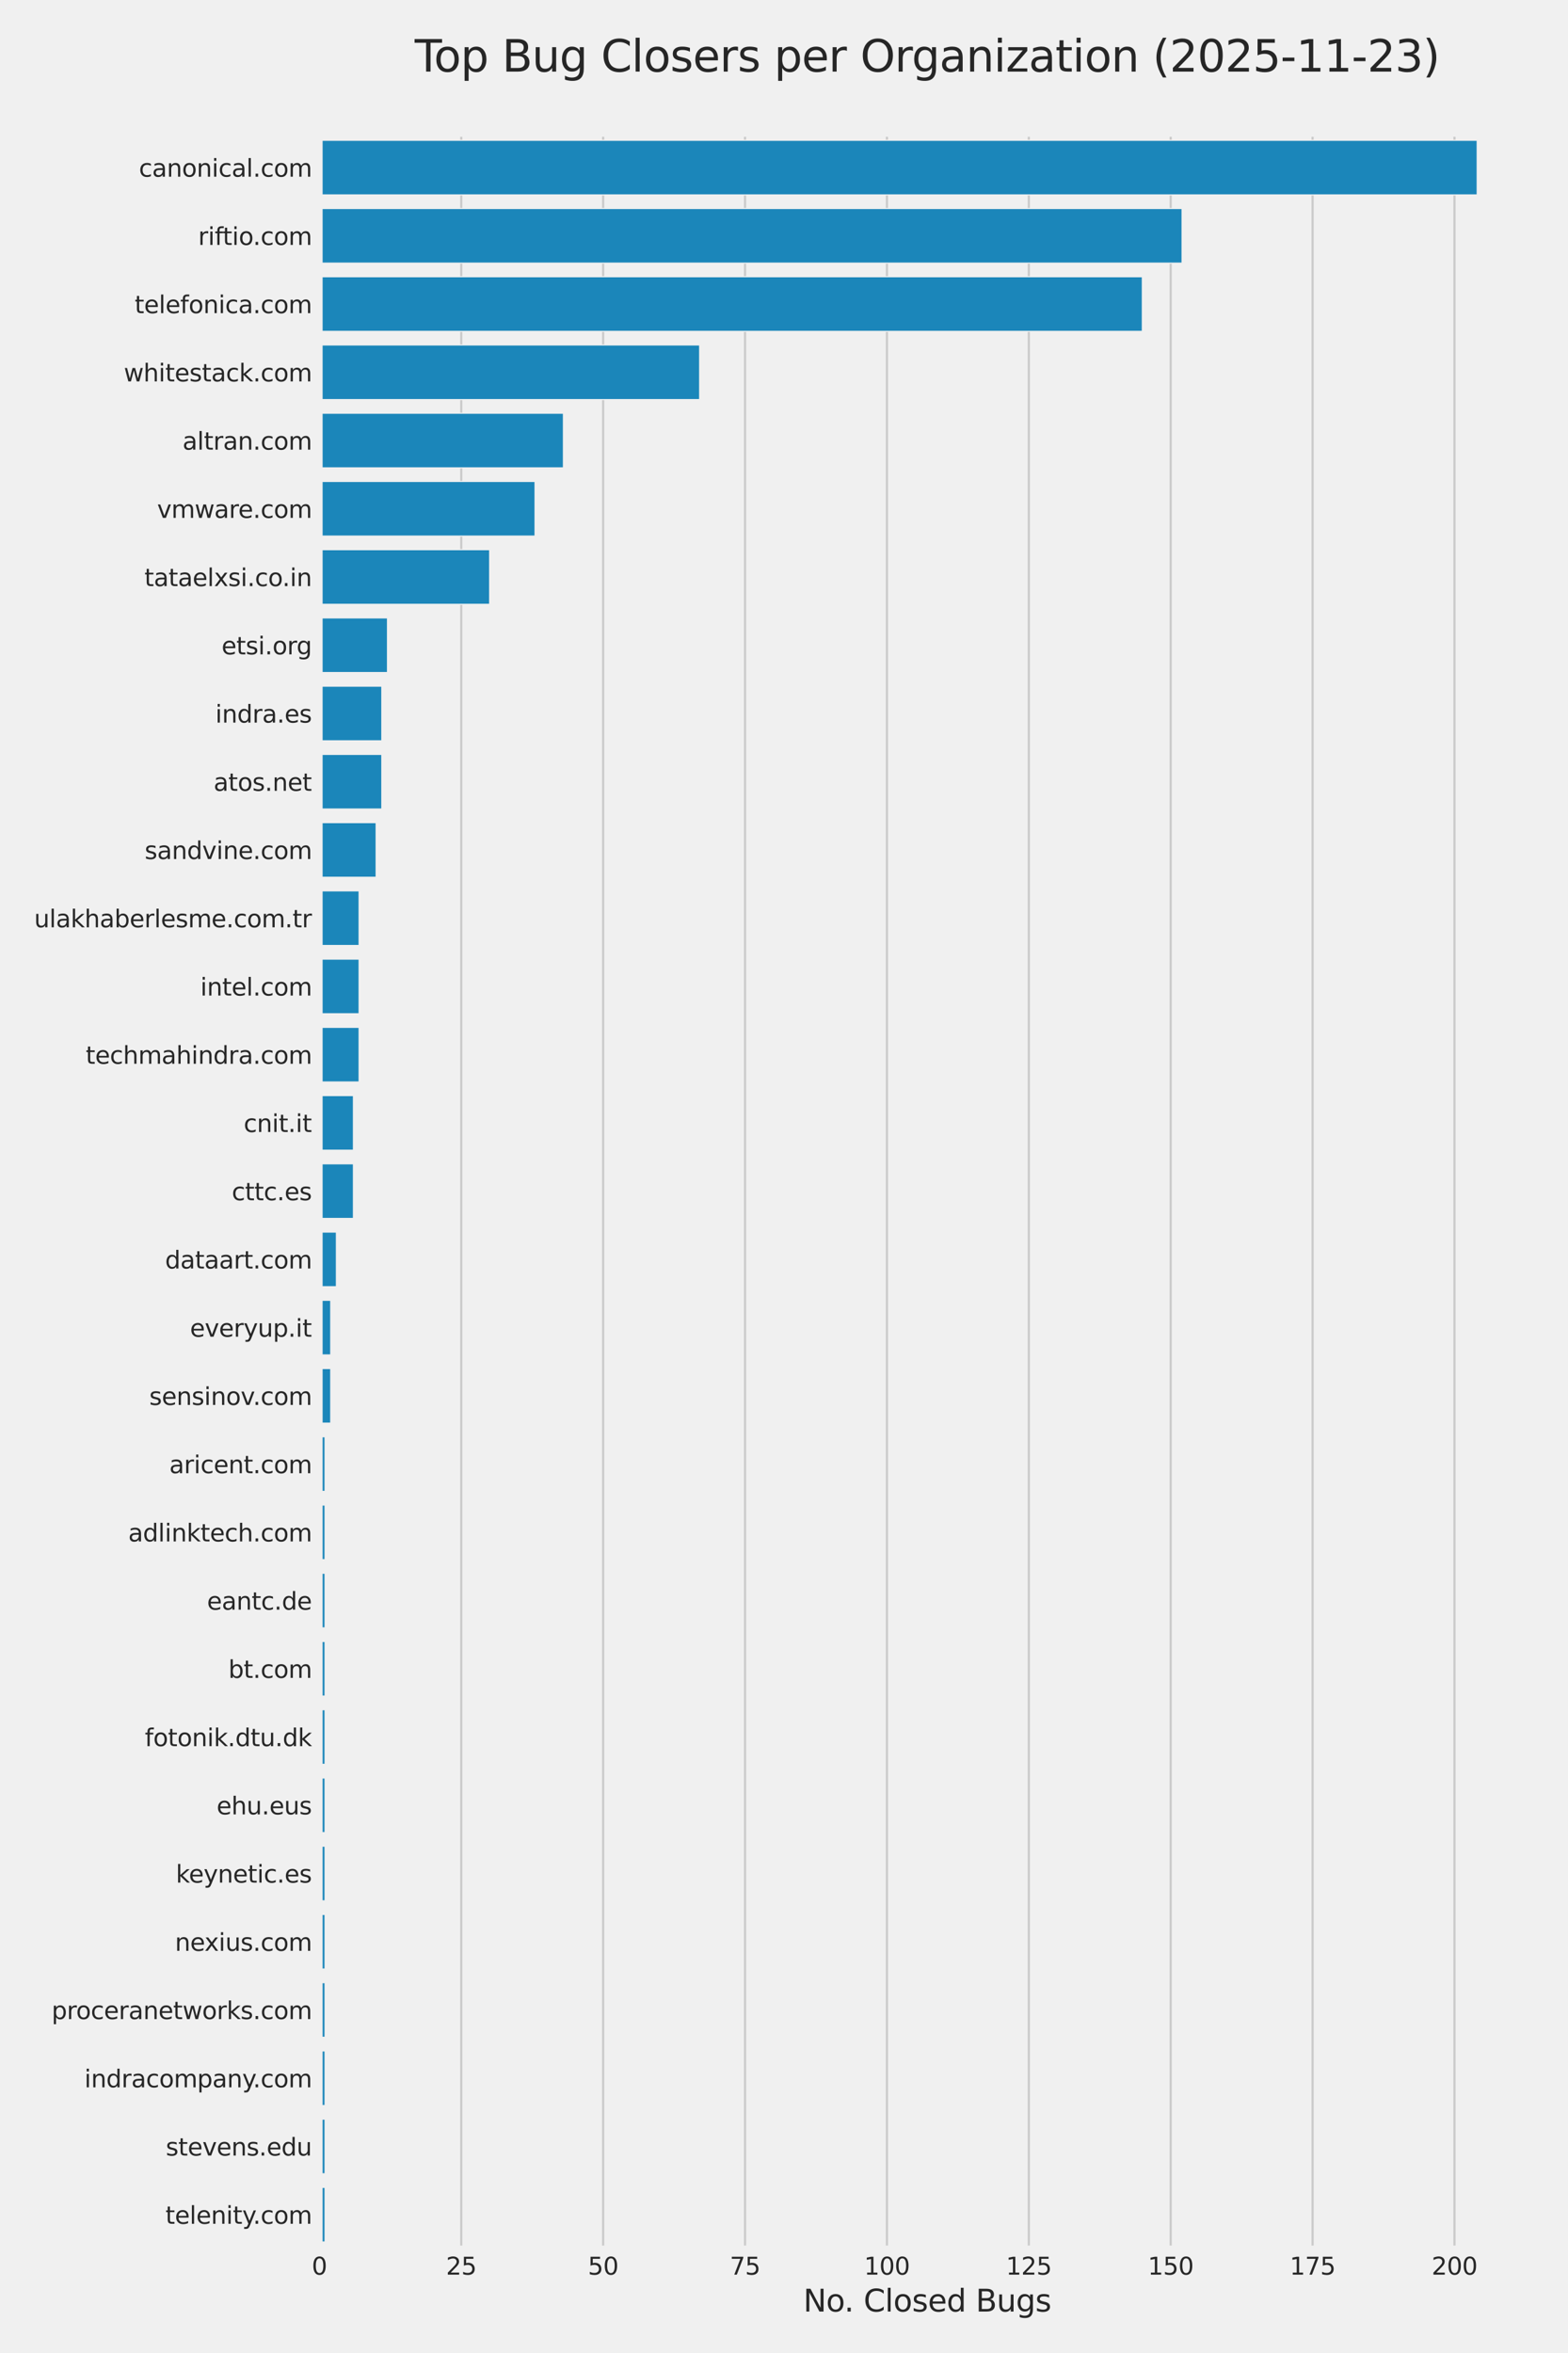 <?xml version="1.0" encoding="utf-8" standalone="no"?>
<!DOCTYPE svg PUBLIC "-//W3C//DTD SVG 1.1//EN"
  "http://www.w3.org/Graphics/SVG/1.1/DTD/svg11.dtd">
<svg xmlns:xlink="http://www.w3.org/1999/xlink" width="720pt" height="1080pt" viewBox="0 0 720 1080" xmlns="http://www.w3.org/2000/svg" version="1.1">
 <defs>
  <style type="text/css">*{stroke-linejoin: round; stroke-linecap: butt}</style>
 </defs>
 <g id="figure_1">
  <g id="patch_1">
   <path d="M 0 1080 
L 720 1080 
L 720 0 
L 0 0 
z
" style="fill: #f0f0f0"/>
  </g>
  <g id="axes_1">
   <g id="patch_2">
    <path d="M 146.645 1032.18 
L 704.88 1032.18 
L 704.88 61.26 
L 146.645 61.26 
z
" style="fill: #f0f0f0"/>
   </g>
   <g id="matplotlib.axis_1">
    <g id="xtick_1">
     <g id="line2d_1">
      <path d="M 146.645 1032.18 
L 146.645 61.26 
" clip-path="url(#p86780f7fb0)" style="fill: none; stroke: #cbcbcb"/>
     </g>
     <g id="text_1">
      <!-- 0 -->
      <g style="fill: #262626" transform="translate(143.146 1044.038) scale(0.11 -0.11)">
       <defs>
        <path id="DejaVuSans-30" d="M 2034 4250 
Q 1547 4250 1301 3770 
Q 1056 3291 1056 2328 
Q 1056 1369 1301 889 
Q 1547 409 2034 409 
Q 2525 409 2770 889 
Q 3016 1369 3016 2328 
Q 3016 3291 2770 3770 
Q 2525 4250 2034 4250 
z
M 2034 4750 
Q 2819 4750 3233 4129 
Q 3647 3509 3647 2328 
Q 3647 1150 3233 529 
Q 2819 -91 2034 -91 
Q 1250 -91 836 529 
Q 422 1150 422 2328 
Q 422 3509 836 4129 
Q 1250 4750 2034 4750 
z
" transform="scale(0.016)"/>
       </defs>
       <use xlink:href="#DejaVuSans-30"/>
      </g>
     </g>
    </g>
    <g id="xtick_2">
     <g id="line2d_2">
      <path d="M 211.798 1032.18 
L 211.798 61.26 
" clip-path="url(#p86780f7fb0)" style="fill: none; stroke: #cbcbcb"/>
     </g>
     <g id="text_2">
      <!-- 25 -->
      <g style="fill: #262626" transform="translate(204.8 1044.038) scale(0.11 -0.11)">
       <defs>
        <path id="DejaVuSans-32" d="M 1228 531 
L 3431 531 
L 3431 0 
L 469 0 
L 469 531 
Q 828 903 1448 1529 
Q 2069 2156 2228 2338 
Q 2531 2678 2651 2914 
Q 2772 3150 2772 3378 
Q 2772 3750 2511 3984 
Q 2250 4219 1831 4219 
Q 1534 4219 1204 4116 
Q 875 4013 500 3803 
L 500 4441 
Q 881 4594 1212 4672 
Q 1544 4750 1819 4750 
Q 2544 4750 2975 4387 
Q 3406 4025 3406 3419 
Q 3406 3131 3298 2873 
Q 3191 2616 2906 2266 
Q 2828 2175 2409 1742 
Q 1991 1309 1228 531 
z
" transform="scale(0.016)"/>
        <path id="DejaVuSans-35" d="M 691 4666 
L 3169 4666 
L 3169 4134 
L 1269 4134 
L 1269 2991 
Q 1406 3038 1543 3061 
Q 1681 3084 1819 3084 
Q 2600 3084 3056 2656 
Q 3513 2228 3513 1497 
Q 3513 744 3044 326 
Q 2575 -91 1722 -91 
Q 1428 -91 1123 -41 
Q 819 9 494 109 
L 494 744 
Q 775 591 1075 516 
Q 1375 441 1709 441 
Q 2250 441 2565 725 
Q 2881 1009 2881 1497 
Q 2881 1984 2565 2268 
Q 2250 2553 1709 2553 
Q 1456 2553 1204 2497 
Q 953 2441 691 2322 
L 691 4666 
z
" transform="scale(0.016)"/>
       </defs>
       <use xlink:href="#DejaVuSans-32"/>
       <use xlink:href="#DejaVuSans-35" transform="translate(63.623 0)"/>
      </g>
     </g>
    </g>
    <g id="xtick_3">
     <g id="line2d_3">
      <path d="M 276.952 1032.18 
L 276.952 61.26 
" clip-path="url(#p86780f7fb0)" style="fill: none; stroke: #cbcbcb"/>
     </g>
     <g id="text_3">
      <!-- 50 -->
      <g style="fill: #262626" transform="translate(269.953 1044.038) scale(0.11 -0.11)">
       <use xlink:href="#DejaVuSans-35"/>
       <use xlink:href="#DejaVuSans-30" transform="translate(63.623 0)"/>
      </g>
     </g>
    </g>
    <g id="xtick_4">
     <g id="line2d_4">
      <path d="M 342.105 1032.18 
L 342.105 61.26 
" clip-path="url(#p86780f7fb0)" style="fill: none; stroke: #cbcbcb"/>
     </g>
     <g id="text_4">
      <!-- 75 -->
      <g style="fill: #262626" transform="translate(335.107 1044.038) scale(0.11 -0.11)">
       <defs>
        <path id="DejaVuSans-37" d="M 525 4666 
L 3525 4666 
L 3525 4397 
L 1831 0 
L 1172 0 
L 2766 4134 
L 525 4134 
L 525 4666 
z
" transform="scale(0.016)"/>
       </defs>
       <use xlink:href="#DejaVuSans-37"/>
       <use xlink:href="#DejaVuSans-35" transform="translate(63.623 0)"/>
      </g>
     </g>
    </g>
    <g id="xtick_5">
     <g id="line2d_5">
      <path d="M 407.259 1032.18 
L 407.259 61.26 
" clip-path="url(#p86780f7fb0)" style="fill: none; stroke: #cbcbcb"/>
     </g>
     <g id="text_5">
      <!-- 100 -->
      <g style="fill: #262626" transform="translate(396.761 1044.038) scale(0.11 -0.11)">
       <defs>
        <path id="DejaVuSans-31" d="M 794 531 
L 1825 531 
L 1825 4091 
L 703 3866 
L 703 4441 
L 1819 4666 
L 2450 4666 
L 2450 531 
L 3481 531 
L 3481 0 
L 794 0 
L 794 531 
z
" transform="scale(0.016)"/>
       </defs>
       <use xlink:href="#DejaVuSans-31"/>
       <use xlink:href="#DejaVuSans-30" transform="translate(63.623 0)"/>
       <use xlink:href="#DejaVuSans-30" transform="translate(127.246 0)"/>
      </g>
     </g>
    </g>
    <g id="xtick_6">
     <g id="line2d_6">
      <path d="M 472.412 1032.18 
L 472.412 61.26 
" clip-path="url(#p86780f7fb0)" style="fill: none; stroke: #cbcbcb"/>
     </g>
     <g id="text_6">
      <!-- 125 -->
      <g style="fill: #262626" transform="translate(461.914 1044.038) scale(0.11 -0.11)">
       <use xlink:href="#DejaVuSans-31"/>
       <use xlink:href="#DejaVuSans-32" transform="translate(63.623 0)"/>
       <use xlink:href="#DejaVuSans-35" transform="translate(127.246 0)"/>
      </g>
     </g>
    </g>
    <g id="xtick_7">
     <g id="line2d_7">
      <path d="M 537.566 1032.18 
L 537.566 61.26 
" clip-path="url(#p86780f7fb0)" style="fill: none; stroke: #cbcbcb"/>
     </g>
     <g id="text_7">
      <!-- 150 -->
      <g style="fill: #262626" transform="translate(527.068 1044.038) scale(0.11 -0.11)">
       <use xlink:href="#DejaVuSans-31"/>
       <use xlink:href="#DejaVuSans-35" transform="translate(63.623 0)"/>
       <use xlink:href="#DejaVuSans-30" transform="translate(127.246 0)"/>
      </g>
     </g>
    </g>
    <g id="xtick_8">
     <g id="line2d_8">
      <path d="M 602.719 1032.18 
L 602.719 61.26 
" clip-path="url(#p86780f7fb0)" style="fill: none; stroke: #cbcbcb"/>
     </g>
     <g id="text_8">
      <!-- 175 -->
      <g style="fill: #262626" transform="translate(592.221 1044.038) scale(0.11 -0.11)">
       <use xlink:href="#DejaVuSans-31"/>
       <use xlink:href="#DejaVuSans-37" transform="translate(63.623 0)"/>
       <use xlink:href="#DejaVuSans-35" transform="translate(127.246 0)"/>
      </g>
     </g>
    </g>
    <g id="xtick_9">
     <g id="line2d_9">
      <path d="M 667.873 1032.18 
L 667.873 61.26 
" clip-path="url(#p86780f7fb0)" style="fill: none; stroke: #cbcbcb"/>
     </g>
     <g id="text_9">
      <!-- 200 -->
      <g style="fill: #262626" transform="translate(657.375 1044.038) scale(0.11 -0.11)">
       <use xlink:href="#DejaVuSans-32"/>
       <use xlink:href="#DejaVuSans-30" transform="translate(63.623 0)"/>
       <use xlink:href="#DejaVuSans-30" transform="translate(127.246 0)"/>
      </g>
     </g>
    </g>
    <g id="text_10">
     <!-- No. Closed Bugs -->
     <g style="fill: #262626" transform="translate(368.848 1060.964) scale(0.14 -0.14)">
      <defs>
       <path id="DejaVuSans-4e" d="M 628 4666 
L 1478 4666 
L 3547 763 
L 3547 4666 
L 4159 4666 
L 4159 0 
L 3309 0 
L 1241 3903 
L 1241 0 
L 628 0 
L 628 4666 
z
" transform="scale(0.016)"/>
       <path id="DejaVuSans-6f" d="M 1959 3097 
Q 1497 3097 1228 2736 
Q 959 2375 959 1747 
Q 959 1119 1226 758 
Q 1494 397 1959 397 
Q 2419 397 2687 759 
Q 2956 1122 2956 1747 
Q 2956 2369 2687 2733 
Q 2419 3097 1959 3097 
z
M 1959 3584 
Q 2709 3584 3137 3096 
Q 3566 2609 3566 1747 
Q 3566 888 3137 398 
Q 2709 -91 1959 -91 
Q 1206 -91 779 398 
Q 353 888 353 1747 
Q 353 2609 779 3096 
Q 1206 3584 1959 3584 
z
" transform="scale(0.016)"/>
       <path id="DejaVuSans-2e" d="M 684 794 
L 1344 794 
L 1344 0 
L 684 0 
L 684 794 
z
" transform="scale(0.016)"/>
       <path id="DejaVuSans-20" transform="scale(0.016)"/>
       <path id="DejaVuSans-43" d="M 4122 4306 
L 4122 3641 
Q 3803 3938 3442 4084 
Q 3081 4231 2675 4231 
Q 1875 4231 1450 3742 
Q 1025 3253 1025 2328 
Q 1025 1406 1450 917 
Q 1875 428 2675 428 
Q 3081 428 3442 575 
Q 3803 722 4122 1019 
L 4122 359 
Q 3791 134 3420 21 
Q 3050 -91 2638 -91 
Q 1578 -91 968 557 
Q 359 1206 359 2328 
Q 359 3453 968 4101 
Q 1578 4750 2638 4750 
Q 3056 4750 3426 4639 
Q 3797 4528 4122 4306 
z
" transform="scale(0.016)"/>
       <path id="DejaVuSans-6c" d="M 603 4863 
L 1178 4863 
L 1178 0 
L 603 0 
L 603 4863 
z
" transform="scale(0.016)"/>
       <path id="DejaVuSans-73" d="M 2834 3397 
L 2834 2853 
Q 2591 2978 2328 3040 
Q 2066 3103 1784 3103 
Q 1356 3103 1142 2972 
Q 928 2841 928 2578 
Q 928 2378 1081 2264 
Q 1234 2150 1697 2047 
L 1894 2003 
Q 2506 1872 2764 1633 
Q 3022 1394 3022 966 
Q 3022 478 2636 193 
Q 2250 -91 1575 -91 
Q 1294 -91 989 -36 
Q 684 19 347 128 
L 347 722 
Q 666 556 975 473 
Q 1284 391 1588 391 
Q 1994 391 2212 530 
Q 2431 669 2431 922 
Q 2431 1156 2273 1281 
Q 2116 1406 1581 1522 
L 1381 1569 
Q 847 1681 609 1914 
Q 372 2147 372 2553 
Q 372 3047 722 3315 
Q 1072 3584 1716 3584 
Q 2034 3584 2315 3537 
Q 2597 3491 2834 3397 
z
" transform="scale(0.016)"/>
       <path id="DejaVuSans-65" d="M 3597 1894 
L 3597 1613 
L 953 1613 
Q 991 1019 1311 708 
Q 1631 397 2203 397 
Q 2534 397 2845 478 
Q 3156 559 3463 722 
L 3463 178 
Q 3153 47 2828 -22 
Q 2503 -91 2169 -91 
Q 1331 -91 842 396 
Q 353 884 353 1716 
Q 353 2575 817 3079 
Q 1281 3584 2069 3584 
Q 2775 3584 3186 3129 
Q 3597 2675 3597 1894 
z
M 3022 2063 
Q 3016 2534 2758 2815 
Q 2500 3097 2075 3097 
Q 1594 3097 1305 2825 
Q 1016 2553 972 2059 
L 3022 2063 
z
" transform="scale(0.016)"/>
       <path id="DejaVuSans-64" d="M 2906 2969 
L 2906 4863 
L 3481 4863 
L 3481 0 
L 2906 0 
L 2906 525 
Q 2725 213 2448 61 
Q 2172 -91 1784 -91 
Q 1150 -91 751 415 
Q 353 922 353 1747 
Q 353 2572 751 3078 
Q 1150 3584 1784 3584 
Q 2172 3584 2448 3432 
Q 2725 3281 2906 2969 
z
M 947 1747 
Q 947 1113 1208 752 
Q 1469 391 1925 391 
Q 2381 391 2643 752 
Q 2906 1113 2906 1747 
Q 2906 2381 2643 2742 
Q 2381 3103 1925 3103 
Q 1469 3103 1208 2742 
Q 947 2381 947 1747 
z
" transform="scale(0.016)"/>
       <path id="DejaVuSans-42" d="M 1259 2228 
L 1259 519 
L 2272 519 
Q 2781 519 3026 730 
Q 3272 941 3272 1375 
Q 3272 1813 3026 2020 
Q 2781 2228 2272 2228 
L 1259 2228 
z
M 1259 4147 
L 1259 2741 
L 2194 2741 
Q 2656 2741 2882 2914 
Q 3109 3088 3109 3444 
Q 3109 3797 2882 3972 
Q 2656 4147 2194 4147 
L 1259 4147 
z
M 628 4666 
L 2241 4666 
Q 2963 4666 3353 4366 
Q 3744 4066 3744 3513 
Q 3744 3084 3544 2831 
Q 3344 2578 2956 2516 
Q 3422 2416 3680 2098 
Q 3938 1781 3938 1306 
Q 3938 681 3513 340 
Q 3088 0 2303 0 
L 628 0 
L 628 4666 
z
" transform="scale(0.016)"/>
       <path id="DejaVuSans-75" d="M 544 1381 
L 544 3500 
L 1119 3500 
L 1119 1403 
Q 1119 906 1312 657 
Q 1506 409 1894 409 
Q 2359 409 2629 706 
Q 2900 1003 2900 1516 
L 2900 3500 
L 3475 3500 
L 3475 0 
L 2900 0 
L 2900 538 
Q 2691 219 2414 64 
Q 2138 -91 1772 -91 
Q 1169 -91 856 284 
Q 544 659 544 1381 
z
M 1991 3584 
L 1991 3584 
z
" transform="scale(0.016)"/>
       <path id="DejaVuSans-67" d="M 2906 1791 
Q 2906 2416 2648 2759 
Q 2391 3103 1925 3103 
Q 1463 3103 1205 2759 
Q 947 2416 947 1791 
Q 947 1169 1205 825 
Q 1463 481 1925 481 
Q 2391 481 2648 825 
Q 2906 1169 2906 1791 
z
M 3481 434 
Q 3481 -459 3084 -895 
Q 2688 -1331 1869 -1331 
Q 1566 -1331 1297 -1286 
Q 1028 -1241 775 -1147 
L 775 -588 
Q 1028 -725 1275 -790 
Q 1522 -856 1778 -856 
Q 2344 -856 2625 -561 
Q 2906 -266 2906 331 
L 2906 616 
Q 2728 306 2450 153 
Q 2172 0 1784 0 
Q 1141 0 747 490 
Q 353 981 353 1791 
Q 353 2603 747 3093 
Q 1141 3584 1784 3584 
Q 2172 3584 2450 3431 
Q 2728 3278 2906 2969 
L 2906 3500 
L 3481 3500 
L 3481 434 
z
" transform="scale(0.016)"/>
      </defs>
      <use xlink:href="#DejaVuSans-4e"/>
      <use xlink:href="#DejaVuSans-6f" transform="translate(74.805 0)"/>
      <use xlink:href="#DejaVuSans-2e" transform="translate(134.236 0)"/>
      <use xlink:href="#DejaVuSans-20" transform="translate(166.023 0)"/>
      <use xlink:href="#DejaVuSans-43" transform="translate(197.811 0)"/>
      <use xlink:href="#DejaVuSans-6c" transform="translate(267.635 0)"/>
      <use xlink:href="#DejaVuSans-6f" transform="translate(295.418 0)"/>
      <use xlink:href="#DejaVuSans-73" transform="translate(356.6 0)"/>
      <use xlink:href="#DejaVuSans-65" transform="translate(408.699 0)"/>
      <use xlink:href="#DejaVuSans-64" transform="translate(470.223 0)"/>
      <use xlink:href="#DejaVuSans-20" transform="translate(533.699 0)"/>
      <use xlink:href="#DejaVuSans-42" transform="translate(565.486 0)"/>
      <use xlink:href="#DejaVuSans-75" transform="translate(634.09 0)"/>
      <use xlink:href="#DejaVuSans-67" transform="translate(697.469 0)"/>
      <use xlink:href="#DejaVuSans-73" transform="translate(760.945 0)"/>
     </g>
    </g>
   </g>
   <g id="matplotlib.axis_2">
    <g id="ytick_1">
     <g id="text_11">
      <!-- canonical.com -->
      <g style="fill: #262626" transform="translate(63.792 81.099) scale(0.11 -0.11)">
       <defs>
        <path id="DejaVuSans-63" d="M 3122 3366 
L 3122 2828 
Q 2878 2963 2633 3030 
Q 2388 3097 2138 3097 
Q 1578 3097 1268 2742 
Q 959 2388 959 1747 
Q 959 1106 1268 751 
Q 1578 397 2138 397 
Q 2388 397 2633 464 
Q 2878 531 3122 666 
L 3122 134 
Q 2881 22 2623 -34 
Q 2366 -91 2075 -91 
Q 1284 -91 818 406 
Q 353 903 353 1747 
Q 353 2603 823 3093 
Q 1294 3584 2113 3584 
Q 2378 3584 2631 3529 
Q 2884 3475 3122 3366 
z
" transform="scale(0.016)"/>
        <path id="DejaVuSans-61" d="M 2194 1759 
Q 1497 1759 1228 1600 
Q 959 1441 959 1056 
Q 959 750 1161 570 
Q 1363 391 1709 391 
Q 2188 391 2477 730 
Q 2766 1069 2766 1631 
L 2766 1759 
L 2194 1759 
z
M 3341 1997 
L 3341 0 
L 2766 0 
L 2766 531 
Q 2569 213 2275 61 
Q 1981 -91 1556 -91 
Q 1019 -91 701 211 
Q 384 513 384 1019 
Q 384 1609 779 1909 
Q 1175 2209 1959 2209 
L 2766 2209 
L 2766 2266 
Q 2766 2663 2505 2880 
Q 2244 3097 1772 3097 
Q 1472 3097 1187 3025 
Q 903 2953 641 2809 
L 641 3341 
Q 956 3463 1253 3523 
Q 1550 3584 1831 3584 
Q 2591 3584 2966 3190 
Q 3341 2797 3341 1997 
z
" transform="scale(0.016)"/>
        <path id="DejaVuSans-6e" d="M 3513 2113 
L 3513 0 
L 2938 0 
L 2938 2094 
Q 2938 2591 2744 2837 
Q 2550 3084 2163 3084 
Q 1697 3084 1428 2787 
Q 1159 2491 1159 1978 
L 1159 0 
L 581 0 
L 581 3500 
L 1159 3500 
L 1159 2956 
Q 1366 3272 1645 3428 
Q 1925 3584 2291 3584 
Q 2894 3584 3203 3211 
Q 3513 2838 3513 2113 
z
" transform="scale(0.016)"/>
        <path id="DejaVuSans-69" d="M 603 3500 
L 1178 3500 
L 1178 0 
L 603 0 
L 603 3500 
z
M 603 4863 
L 1178 4863 
L 1178 4134 
L 603 4134 
L 603 4863 
z
" transform="scale(0.016)"/>
        <path id="DejaVuSans-6d" d="M 3328 2828 
Q 3544 3216 3844 3400 
Q 4144 3584 4550 3584 
Q 5097 3584 5394 3201 
Q 5691 2819 5691 2113 
L 5691 0 
L 5113 0 
L 5113 2094 
Q 5113 2597 4934 2840 
Q 4756 3084 4391 3084 
Q 3944 3084 3684 2787 
Q 3425 2491 3425 1978 
L 3425 0 
L 2847 0 
L 2847 2094 
Q 2847 2600 2669 2842 
Q 2491 3084 2119 3084 
Q 1678 3084 1418 2786 
Q 1159 2488 1159 1978 
L 1159 0 
L 581 0 
L 581 3500 
L 1159 3500 
L 1159 2956 
Q 1356 3278 1631 3431 
Q 1906 3584 2284 3584 
Q 2666 3584 2933 3390 
Q 3200 3197 3328 2828 
z
" transform="scale(0.016)"/>
       </defs>
       <use xlink:href="#DejaVuSans-63"/>
       <use xlink:href="#DejaVuSans-61" transform="translate(54.98 0)"/>
       <use xlink:href="#DejaVuSans-6e" transform="translate(116.26 0)"/>
       <use xlink:href="#DejaVuSans-6f" transform="translate(179.639 0)"/>
       <use xlink:href="#DejaVuSans-6e" transform="translate(240.82 0)"/>
       <use xlink:href="#DejaVuSans-69" transform="translate(304.199 0)"/>
       <use xlink:href="#DejaVuSans-63" transform="translate(331.982 0)"/>
       <use xlink:href="#DejaVuSans-61" transform="translate(386.963 0)"/>
       <use xlink:href="#DejaVuSans-6c" transform="translate(448.242 0)"/>
       <use xlink:href="#DejaVuSans-2e" transform="translate(476.025 0)"/>
       <use xlink:href="#DejaVuSans-63" transform="translate(507.812 0)"/>
       <use xlink:href="#DejaVuSans-6f" transform="translate(562.793 0)"/>
       <use xlink:href="#DejaVuSans-6d" transform="translate(623.975 0)"/>
      </g>
     </g>
    </g>
    <g id="ytick_2">
     <g id="text_12">
      <!-- riftio.com -->
      <g style="fill: #262626" transform="translate(90.991 112.419) scale(0.11 -0.11)">
       <defs>
        <path id="DejaVuSans-72" d="M 2631 2963 
Q 2534 3019 2420 3045 
Q 2306 3072 2169 3072 
Q 1681 3072 1420 2755 
Q 1159 2438 1159 1844 
L 1159 0 
L 581 0 
L 581 3500 
L 1159 3500 
L 1159 2956 
Q 1341 3275 1631 3429 
Q 1922 3584 2338 3584 
Q 2397 3584 2469 3576 
Q 2541 3569 2628 3553 
L 2631 2963 
z
" transform="scale(0.016)"/>
        <path id="DejaVuSans-66" d="M 2375 4863 
L 2375 4384 
L 1825 4384 
Q 1516 4384 1395 4259 
Q 1275 4134 1275 3809 
L 1275 3500 
L 2222 3500 
L 2222 3053 
L 1275 3053 
L 1275 0 
L 697 0 
L 697 3053 
L 147 3053 
L 147 3500 
L 697 3500 
L 697 3744 
Q 697 4328 969 4595 
Q 1241 4863 1831 4863 
L 2375 4863 
z
" transform="scale(0.016)"/>
        <path id="DejaVuSans-74" d="M 1172 4494 
L 1172 3500 
L 2356 3500 
L 2356 3053 
L 1172 3053 
L 1172 1153 
Q 1172 725 1289 603 
Q 1406 481 1766 481 
L 2356 481 
L 2356 0 
L 1766 0 
Q 1100 0 847 248 
Q 594 497 594 1153 
L 594 3053 
L 172 3053 
L 172 3500 
L 594 3500 
L 594 4494 
L 1172 4494 
z
" transform="scale(0.016)"/>
       </defs>
       <use xlink:href="#DejaVuSans-72"/>
       <use xlink:href="#DejaVuSans-69" transform="translate(41.113 0)"/>
       <use xlink:href="#DejaVuSans-66" transform="translate(68.896 0)"/>
       <use xlink:href="#DejaVuSans-74" transform="translate(102.352 0)"/>
       <use xlink:href="#DejaVuSans-69" transform="translate(141.561 0)"/>
       <use xlink:href="#DejaVuSans-6f" transform="translate(169.344 0)"/>
       <use xlink:href="#DejaVuSans-2e" transform="translate(228.775 0)"/>
       <use xlink:href="#DejaVuSans-63" transform="translate(260.562 0)"/>
       <use xlink:href="#DejaVuSans-6f" transform="translate(315.543 0)"/>
       <use xlink:href="#DejaVuSans-6d" transform="translate(376.725 0)"/>
      </g>
     </g>
    </g>
    <g id="ytick_3">
     <g id="text_13">
      <!-- telefonica.com -->
      <g style="fill: #262626" transform="translate(61.831 143.739) scale(0.11 -0.11)">
       <use xlink:href="#DejaVuSans-74"/>
       <use xlink:href="#DejaVuSans-65" transform="translate(39.209 0)"/>
       <use xlink:href="#DejaVuSans-6c" transform="translate(100.732 0)"/>
       <use xlink:href="#DejaVuSans-65" transform="translate(128.516 0)"/>
       <use xlink:href="#DejaVuSans-66" transform="translate(190.039 0)"/>
       <use xlink:href="#DejaVuSans-6f" transform="translate(225.244 0)"/>
       <use xlink:href="#DejaVuSans-6e" transform="translate(286.426 0)"/>
       <use xlink:href="#DejaVuSans-69" transform="translate(349.805 0)"/>
       <use xlink:href="#DejaVuSans-63" transform="translate(377.588 0)"/>
       <use xlink:href="#DejaVuSans-61" transform="translate(432.568 0)"/>
       <use xlink:href="#DejaVuSans-2e" transform="translate(493.848 0)"/>
       <use xlink:href="#DejaVuSans-63" transform="translate(525.635 0)"/>
       <use xlink:href="#DejaVuSans-6f" transform="translate(580.615 0)"/>
       <use xlink:href="#DejaVuSans-6d" transform="translate(641.797 0)"/>
      </g>
     </g>
    </g>
    <g id="ytick_4">
     <g id="text_14">
      <!-- whitestack.com -->
      <g style="fill: #262626" transform="translate(56.85 175.059) scale(0.11 -0.11)">
       <defs>
        <path id="DejaVuSans-77" d="M 269 3500 
L 844 3500 
L 1563 769 
L 2278 3500 
L 2956 3500 
L 3675 769 
L 4391 3500 
L 4966 3500 
L 4050 0 
L 3372 0 
L 2619 2869 
L 1863 0 
L 1184 0 
L 269 3500 
z
" transform="scale(0.016)"/>
        <path id="DejaVuSans-68" d="M 3513 2113 
L 3513 0 
L 2938 0 
L 2938 2094 
Q 2938 2591 2744 2837 
Q 2550 3084 2163 3084 
Q 1697 3084 1428 2787 
Q 1159 2491 1159 1978 
L 1159 0 
L 581 0 
L 581 4863 
L 1159 4863 
L 1159 2956 
Q 1366 3272 1645 3428 
Q 1925 3584 2291 3584 
Q 2894 3584 3203 3211 
Q 3513 2838 3513 2113 
z
" transform="scale(0.016)"/>
        <path id="DejaVuSans-6b" d="M 581 4863 
L 1159 4863 
L 1159 1991 
L 2875 3500 
L 3609 3500 
L 1753 1863 
L 3688 0 
L 2938 0 
L 1159 1709 
L 1159 0 
L 581 0 
L 581 4863 
z
" transform="scale(0.016)"/>
       </defs>
       <use xlink:href="#DejaVuSans-77"/>
       <use xlink:href="#DejaVuSans-68" transform="translate(81.787 0)"/>
       <use xlink:href="#DejaVuSans-69" transform="translate(145.166 0)"/>
       <use xlink:href="#DejaVuSans-74" transform="translate(172.949 0)"/>
       <use xlink:href="#DejaVuSans-65" transform="translate(212.158 0)"/>
       <use xlink:href="#DejaVuSans-73" transform="translate(273.682 0)"/>
       <use xlink:href="#DejaVuSans-74" transform="translate(325.781 0)"/>
       <use xlink:href="#DejaVuSans-61" transform="translate(364.99 0)"/>
       <use xlink:href="#DejaVuSans-63" transform="translate(426.27 0)"/>
       <use xlink:href="#DejaVuSans-6b" transform="translate(481.25 0)"/>
       <use xlink:href="#DejaVuSans-2e" transform="translate(539.16 0)"/>
       <use xlink:href="#DejaVuSans-63" transform="translate(570.947 0)"/>
       <use xlink:href="#DejaVuSans-6f" transform="translate(625.928 0)"/>
       <use xlink:href="#DejaVuSans-6d" transform="translate(687.109 0)"/>
      </g>
     </g>
    </g>
    <g id="ytick_5">
     <g id="text_15">
      <!-- altran.com -->
      <g style="fill: #262626" transform="translate(83.812 206.379) scale(0.11 -0.11)">
       <use xlink:href="#DejaVuSans-61"/>
       <use xlink:href="#DejaVuSans-6c" transform="translate(61.279 0)"/>
       <use xlink:href="#DejaVuSans-74" transform="translate(89.062 0)"/>
       <use xlink:href="#DejaVuSans-72" transform="translate(128.271 0)"/>
       <use xlink:href="#DejaVuSans-61" transform="translate(169.385 0)"/>
       <use xlink:href="#DejaVuSans-6e" transform="translate(230.664 0)"/>
       <use xlink:href="#DejaVuSans-2e" transform="translate(294.043 0)"/>
       <use xlink:href="#DejaVuSans-63" transform="translate(325.83 0)"/>
       <use xlink:href="#DejaVuSans-6f" transform="translate(380.811 0)"/>
       <use xlink:href="#DejaVuSans-6d" transform="translate(441.992 0)"/>
      </g>
     </g>
    </g>
    <g id="ytick_6">
     <g id="text_16">
      <!-- vmware.com -->
      <g style="fill: #262626" transform="translate(72.15 237.699) scale(0.11 -0.11)">
       <defs>
        <path id="DejaVuSans-76" d="M 191 3500 
L 800 3500 
L 1894 563 
L 2988 3500 
L 3597 3500 
L 2284 0 
L 1503 0 
L 191 3500 
z
" transform="scale(0.016)"/>
       </defs>
       <use xlink:href="#DejaVuSans-76"/>
       <use xlink:href="#DejaVuSans-6d" transform="translate(59.18 0)"/>
       <use xlink:href="#DejaVuSans-77" transform="translate(156.592 0)"/>
       <use xlink:href="#DejaVuSans-61" transform="translate(238.379 0)"/>
       <use xlink:href="#DejaVuSans-72" transform="translate(299.658 0)"/>
       <use xlink:href="#DejaVuSans-65" transform="translate(338.521 0)"/>
       <use xlink:href="#DejaVuSans-2e" transform="translate(400.045 0)"/>
       <use xlink:href="#DejaVuSans-63" transform="translate(431.832 0)"/>
       <use xlink:href="#DejaVuSans-6f" transform="translate(486.812 0)"/>
       <use xlink:href="#DejaVuSans-6d" transform="translate(547.994 0)"/>
      </g>
     </g>
    </g>
    <g id="ytick_7">
     <g id="text_17">
      <!-- tataelxsi.co.in -->
      <g style="fill: #262626" transform="translate(66.312 269.019) scale(0.11 -0.11)">
       <defs>
        <path id="DejaVuSans-78" d="M 3513 3500 
L 2247 1797 
L 3578 0 
L 2900 0 
L 1881 1375 
L 863 0 
L 184 0 
L 1544 1831 
L 300 3500 
L 978 3500 
L 1906 2253 
L 2834 3500 
L 3513 3500 
z
" transform="scale(0.016)"/>
       </defs>
       <use xlink:href="#DejaVuSans-74"/>
       <use xlink:href="#DejaVuSans-61" transform="translate(39.209 0)"/>
       <use xlink:href="#DejaVuSans-74" transform="translate(100.488 0)"/>
       <use xlink:href="#DejaVuSans-61" transform="translate(139.697 0)"/>
       <use xlink:href="#DejaVuSans-65" transform="translate(200.977 0)"/>
       <use xlink:href="#DejaVuSans-6c" transform="translate(262.5 0)"/>
       <use xlink:href="#DejaVuSans-78" transform="translate(290.283 0)"/>
       <use xlink:href="#DejaVuSans-73" transform="translate(349.463 0)"/>
       <use xlink:href="#DejaVuSans-69" transform="translate(401.562 0)"/>
       <use xlink:href="#DejaVuSans-2e" transform="translate(429.346 0)"/>
       <use xlink:href="#DejaVuSans-63" transform="translate(461.133 0)"/>
       <use xlink:href="#DejaVuSans-6f" transform="translate(516.113 0)"/>
       <use xlink:href="#DejaVuSans-2e" transform="translate(575.545 0)"/>
       <use xlink:href="#DejaVuSans-69" transform="translate(607.332 0)"/>
       <use xlink:href="#DejaVuSans-6e" transform="translate(635.115 0)"/>
      </g>
     </g>
    </g>
    <g id="ytick_8">
     <g id="text_18">
      <!-- etsi.org -->
      <g style="fill: #262626" transform="translate(101.739 300.339) scale(0.11 -0.11)">
       <use xlink:href="#DejaVuSans-65"/>
       <use xlink:href="#DejaVuSans-74" transform="translate(61.523 0)"/>
       <use xlink:href="#DejaVuSans-73" transform="translate(100.732 0)"/>
       <use xlink:href="#DejaVuSans-69" transform="translate(152.832 0)"/>
       <use xlink:href="#DejaVuSans-2e" transform="translate(180.615 0)"/>
       <use xlink:href="#DejaVuSans-6f" transform="translate(212.402 0)"/>
       <use xlink:href="#DejaVuSans-72" transform="translate(273.584 0)"/>
       <use xlink:href="#DejaVuSans-67" transform="translate(312.947 0)"/>
      </g>
     </g>
    </g>
    <g id="ytick_9">
     <g id="text_19">
      <!-- indra.es -->
      <g style="fill: #262626" transform="translate(98.877 331.659) scale(0.11 -0.11)">
       <use xlink:href="#DejaVuSans-69"/>
       <use xlink:href="#DejaVuSans-6e" transform="translate(27.783 0)"/>
       <use xlink:href="#DejaVuSans-64" transform="translate(91.162 0)"/>
       <use xlink:href="#DejaVuSans-72" transform="translate(154.639 0)"/>
       <use xlink:href="#DejaVuSans-61" transform="translate(195.752 0)"/>
       <use xlink:href="#DejaVuSans-2e" transform="translate(257.031 0)"/>
       <use xlink:href="#DejaVuSans-65" transform="translate(288.818 0)"/>
       <use xlink:href="#DejaVuSans-73" transform="translate(350.342 0)"/>
      </g>
     </g>
    </g>
    <g id="ytick_10">
     <g id="text_20">
      <!-- atos.net -->
      <g style="fill: #262626" transform="translate(98.083 362.979) scale(0.11 -0.11)">
       <use xlink:href="#DejaVuSans-61"/>
       <use xlink:href="#DejaVuSans-74" transform="translate(61.279 0)"/>
       <use xlink:href="#DejaVuSans-6f" transform="translate(100.488 0)"/>
       <use xlink:href="#DejaVuSans-73" transform="translate(161.67 0)"/>
       <use xlink:href="#DejaVuSans-2e" transform="translate(213.77 0)"/>
       <use xlink:href="#DejaVuSans-6e" transform="translate(245.557 0)"/>
       <use xlink:href="#DejaVuSans-65" transform="translate(308.936 0)"/>
       <use xlink:href="#DejaVuSans-74" transform="translate(370.459 0)"/>
      </g>
     </g>
    </g>
    <g id="ytick_11">
     <g id="text_21">
      <!-- sandvine.com -->
      <g style="fill: #262626" transform="translate(66.423 394.299) scale(0.11 -0.11)">
       <use xlink:href="#DejaVuSans-73"/>
       <use xlink:href="#DejaVuSans-61" transform="translate(52.1 0)"/>
       <use xlink:href="#DejaVuSans-6e" transform="translate(113.379 0)"/>
       <use xlink:href="#DejaVuSans-64" transform="translate(176.758 0)"/>
       <use xlink:href="#DejaVuSans-76" transform="translate(240.234 0)"/>
       <use xlink:href="#DejaVuSans-69" transform="translate(299.414 0)"/>
       <use xlink:href="#DejaVuSans-6e" transform="translate(327.197 0)"/>
       <use xlink:href="#DejaVuSans-65" transform="translate(390.576 0)"/>
       <use xlink:href="#DejaVuSans-2e" transform="translate(452.1 0)"/>
       <use xlink:href="#DejaVuSans-63" transform="translate(483.887 0)"/>
       <use xlink:href="#DejaVuSans-6f" transform="translate(538.867 0)"/>
       <use xlink:href="#DejaVuSans-6d" transform="translate(600.049 0)"/>
      </g>
     </g>
    </g>
    <g id="ytick_12">
     <g id="text_22">
      <!-- ulakhaberlesme.com.tr -->
      <g style="fill: #262626" transform="translate(15.664 425.619) scale(0.11 -0.11)">
       <defs>
        <path id="DejaVuSans-62" d="M 3116 1747 
Q 3116 2381 2855 2742 
Q 2594 3103 2138 3103 
Q 1681 3103 1420 2742 
Q 1159 2381 1159 1747 
Q 1159 1113 1420 752 
Q 1681 391 2138 391 
Q 2594 391 2855 752 
Q 3116 1113 3116 1747 
z
M 1159 2969 
Q 1341 3281 1617 3432 
Q 1894 3584 2278 3584 
Q 2916 3584 3314 3078 
Q 3713 2572 3713 1747 
Q 3713 922 3314 415 
Q 2916 -91 2278 -91 
Q 1894 -91 1617 61 
Q 1341 213 1159 525 
L 1159 0 
L 581 0 
L 581 4863 
L 1159 4863 
L 1159 2969 
z
" transform="scale(0.016)"/>
       </defs>
       <use xlink:href="#DejaVuSans-75"/>
       <use xlink:href="#DejaVuSans-6c" transform="translate(63.379 0)"/>
       <use xlink:href="#DejaVuSans-61" transform="translate(91.162 0)"/>
       <use xlink:href="#DejaVuSans-6b" transform="translate(152.441 0)"/>
       <use xlink:href="#DejaVuSans-68" transform="translate(210.352 0)"/>
       <use xlink:href="#DejaVuSans-61" transform="translate(273.73 0)"/>
       <use xlink:href="#DejaVuSans-62" transform="translate(335.01 0)"/>
       <use xlink:href="#DejaVuSans-65" transform="translate(398.486 0)"/>
       <use xlink:href="#DejaVuSans-72" transform="translate(460.01 0)"/>
       <use xlink:href="#DejaVuSans-6c" transform="translate(501.123 0)"/>
       <use xlink:href="#DejaVuSans-65" transform="translate(528.906 0)"/>
       <use xlink:href="#DejaVuSans-73" transform="translate(590.43 0)"/>
       <use xlink:href="#DejaVuSans-6d" transform="translate(642.529 0)"/>
       <use xlink:href="#DejaVuSans-65" transform="translate(739.941 0)"/>
       <use xlink:href="#DejaVuSans-2e" transform="translate(801.465 0)"/>
       <use xlink:href="#DejaVuSans-63" transform="translate(833.252 0)"/>
       <use xlink:href="#DejaVuSans-6f" transform="translate(888.232 0)"/>
       <use xlink:href="#DejaVuSans-6d" transform="translate(949.414 0)"/>
       <use xlink:href="#DejaVuSans-2e" transform="translate(1046.826 0)"/>
       <use xlink:href="#DejaVuSans-74" transform="translate(1078.613 0)"/>
       <use xlink:href="#DejaVuSans-72" transform="translate(1117.822 0)"/>
      </g>
     </g>
    </g>
    <g id="ytick_13">
     <g id="text_23">
      <!-- intel.com -->
      <g style="fill: #262626" transform="translate(91.992 456.939) scale(0.11 -0.11)">
       <use xlink:href="#DejaVuSans-69"/>
       <use xlink:href="#DejaVuSans-6e" transform="translate(27.783 0)"/>
       <use xlink:href="#DejaVuSans-74" transform="translate(91.162 0)"/>
       <use xlink:href="#DejaVuSans-65" transform="translate(130.371 0)"/>
       <use xlink:href="#DejaVuSans-6c" transform="translate(191.895 0)"/>
       <use xlink:href="#DejaVuSans-2e" transform="translate(219.678 0)"/>
       <use xlink:href="#DejaVuSans-63" transform="translate(251.465 0)"/>
       <use xlink:href="#DejaVuSans-6f" transform="translate(306.445 0)"/>
       <use xlink:href="#DejaVuSans-6d" transform="translate(367.627 0)"/>
      </g>
     </g>
    </g>
    <g id="ytick_14">
     <g id="text_24">
      <!-- techmahindra.com -->
      <g style="fill: #262626" transform="translate(39.355 488.259) scale(0.11 -0.11)">
       <use xlink:href="#DejaVuSans-74"/>
       <use xlink:href="#DejaVuSans-65" transform="translate(39.209 0)"/>
       <use xlink:href="#DejaVuSans-63" transform="translate(100.732 0)"/>
       <use xlink:href="#DejaVuSans-68" transform="translate(155.713 0)"/>
       <use xlink:href="#DejaVuSans-6d" transform="translate(219.092 0)"/>
       <use xlink:href="#DejaVuSans-61" transform="translate(316.504 0)"/>
       <use xlink:href="#DejaVuSans-68" transform="translate(377.783 0)"/>
       <use xlink:href="#DejaVuSans-69" transform="translate(441.162 0)"/>
       <use xlink:href="#DejaVuSans-6e" transform="translate(468.945 0)"/>
       <use xlink:href="#DejaVuSans-64" transform="translate(532.324 0)"/>
       <use xlink:href="#DejaVuSans-72" transform="translate(595.801 0)"/>
       <use xlink:href="#DejaVuSans-61" transform="translate(636.914 0)"/>
       <use xlink:href="#DejaVuSans-2e" transform="translate(698.193 0)"/>
       <use xlink:href="#DejaVuSans-63" transform="translate(729.98 0)"/>
       <use xlink:href="#DejaVuSans-6f" transform="translate(784.961 0)"/>
       <use xlink:href="#DejaVuSans-6d" transform="translate(846.143 0)"/>
      </g>
     </g>
    </g>
    <g id="ytick_15">
     <g id="text_25">
      <!-- cnit.it -->
      <g style="fill: #262626" transform="translate(111.893 519.579) scale(0.11 -0.11)">
       <use xlink:href="#DejaVuSans-63"/>
       <use xlink:href="#DejaVuSans-6e" transform="translate(54.98 0)"/>
       <use xlink:href="#DejaVuSans-69" transform="translate(118.359 0)"/>
       <use xlink:href="#DejaVuSans-74" transform="translate(146.143 0)"/>
       <use xlink:href="#DejaVuSans-2e" transform="translate(185.352 0)"/>
       <use xlink:href="#DejaVuSans-69" transform="translate(217.139 0)"/>
       <use xlink:href="#DejaVuSans-74" transform="translate(244.922 0)"/>
      </g>
     </g>
    </g>
    <g id="ytick_16">
     <g id="text_26">
      <!-- cttc.es -->
      <g style="fill: #262626" transform="translate(106.429 550.899) scale(0.11 -0.11)">
       <use xlink:href="#DejaVuSans-63"/>
       <use xlink:href="#DejaVuSans-74" transform="translate(54.98 0)"/>
       <use xlink:href="#DejaVuSans-74" transform="translate(94.189 0)"/>
       <use xlink:href="#DejaVuSans-63" transform="translate(133.398 0)"/>
       <use xlink:href="#DejaVuSans-2e" transform="translate(188.379 0)"/>
       <use xlink:href="#DejaVuSans-65" transform="translate(220.166 0)"/>
       <use xlink:href="#DejaVuSans-73" transform="translate(281.689 0)"/>
      </g>
     </g>
    </g>
    <g id="ytick_17">
     <g id="text_27">
      <!-- dataart.com -->
      <g style="fill: #262626" transform="translate(75.803 582.219) scale(0.11 -0.11)">
       <use xlink:href="#DejaVuSans-64"/>
       <use xlink:href="#DejaVuSans-61" transform="translate(63.477 0)"/>
       <use xlink:href="#DejaVuSans-74" transform="translate(124.756 0)"/>
       <use xlink:href="#DejaVuSans-61" transform="translate(163.965 0)"/>
       <use xlink:href="#DejaVuSans-61" transform="translate(225.244 0)"/>
       <use xlink:href="#DejaVuSans-72" transform="translate(286.523 0)"/>
       <use xlink:href="#DejaVuSans-74" transform="translate(327.637 0)"/>
       <use xlink:href="#DejaVuSans-2e" transform="translate(366.846 0)"/>
       <use xlink:href="#DejaVuSans-63" transform="translate(398.633 0)"/>
       <use xlink:href="#DejaVuSans-6f" transform="translate(453.613 0)"/>
       <use xlink:href="#DejaVuSans-6d" transform="translate(514.795 0)"/>
      </g>
     </g>
    </g>
    <g id="ytick_18">
     <g id="text_28">
      <!-- everyup.it -->
      <g style="fill: #262626" transform="translate(87.246 613.539) scale(0.11 -0.11)">
       <defs>
        <path id="DejaVuSans-79" d="M 2059 -325 
Q 1816 -950 1584 -1140 
Q 1353 -1331 966 -1331 
L 506 -1331 
L 506 -850 
L 844 -850 
Q 1081 -850 1212 -737 
Q 1344 -625 1503 -206 
L 1606 56 
L 191 3500 
L 800 3500 
L 1894 763 
L 2988 3500 
L 3597 3500 
L 2059 -325 
z
" transform="scale(0.016)"/>
        <path id="DejaVuSans-70" d="M 1159 525 
L 1159 -1331 
L 581 -1331 
L 581 3500 
L 1159 3500 
L 1159 2969 
Q 1341 3281 1617 3432 
Q 1894 3584 2278 3584 
Q 2916 3584 3314 3078 
Q 3713 2572 3713 1747 
Q 3713 922 3314 415 
Q 2916 -91 2278 -91 
Q 1894 -91 1617 61 
Q 1341 213 1159 525 
z
M 3116 1747 
Q 3116 2381 2855 2742 
Q 2594 3103 2138 3103 
Q 1681 3103 1420 2742 
Q 1159 2381 1159 1747 
Q 1159 1113 1420 752 
Q 1681 391 2138 391 
Q 2594 391 2855 752 
Q 3116 1113 3116 1747 
z
" transform="scale(0.016)"/>
       </defs>
       <use xlink:href="#DejaVuSans-65"/>
       <use xlink:href="#DejaVuSans-76" transform="translate(61.523 0)"/>
       <use xlink:href="#DejaVuSans-65" transform="translate(120.703 0)"/>
       <use xlink:href="#DejaVuSans-72" transform="translate(182.227 0)"/>
       <use xlink:href="#DejaVuSans-79" transform="translate(223.34 0)"/>
       <use xlink:href="#DejaVuSans-75" transform="translate(282.52 0)"/>
       <use xlink:href="#DejaVuSans-70" transform="translate(345.898 0)"/>
       <use xlink:href="#DejaVuSans-2e" transform="translate(409.375 0)"/>
       <use xlink:href="#DejaVuSans-69" transform="translate(441.162 0)"/>
       <use xlink:href="#DejaVuSans-74" transform="translate(468.945 0)"/>
      </g>
     </g>
    </g>
    <g id="ytick_19">
     <g id="text_29">
      <!-- sensinov.com -->
      <g style="fill: #262626" transform="translate(68.539 644.859) scale(0.11 -0.11)">
       <use xlink:href="#DejaVuSans-73"/>
       <use xlink:href="#DejaVuSans-65" transform="translate(52.1 0)"/>
       <use xlink:href="#DejaVuSans-6e" transform="translate(113.623 0)"/>
       <use xlink:href="#DejaVuSans-73" transform="translate(177.002 0)"/>
       <use xlink:href="#DejaVuSans-69" transform="translate(229.102 0)"/>
       <use xlink:href="#DejaVuSans-6e" transform="translate(256.885 0)"/>
       <use xlink:href="#DejaVuSans-6f" transform="translate(320.264 0)"/>
       <use xlink:href="#DejaVuSans-76" transform="translate(381.445 0)"/>
       <use xlink:href="#DejaVuSans-2e" transform="translate(432.875 0)"/>
       <use xlink:href="#DejaVuSans-63" transform="translate(464.662 0)"/>
       <use xlink:href="#DejaVuSans-6f" transform="translate(519.643 0)"/>
       <use xlink:href="#DejaVuSans-6d" transform="translate(580.824 0)"/>
      </g>
     </g>
    </g>
    <g id="ytick_20">
     <g id="text_30">
      <!-- aricent.com -->
      <g style="fill: #262626" transform="translate(77.736 676.179) scale(0.11 -0.11)">
       <use xlink:href="#DejaVuSans-61"/>
       <use xlink:href="#DejaVuSans-72" transform="translate(61.279 0)"/>
       <use xlink:href="#DejaVuSans-69" transform="translate(102.393 0)"/>
       <use xlink:href="#DejaVuSans-63" transform="translate(130.176 0)"/>
       <use xlink:href="#DejaVuSans-65" transform="translate(185.156 0)"/>
       <use xlink:href="#DejaVuSans-6e" transform="translate(246.68 0)"/>
       <use xlink:href="#DejaVuSans-74" transform="translate(310.059 0)"/>
       <use xlink:href="#DejaVuSans-2e" transform="translate(349.268 0)"/>
       <use xlink:href="#DejaVuSans-63" transform="translate(381.055 0)"/>
       <use xlink:href="#DejaVuSans-6f" transform="translate(436.035 0)"/>
       <use xlink:href="#DejaVuSans-6d" transform="translate(497.217 0)"/>
      </g>
     </g>
    </g>
    <g id="ytick_21">
     <g id="text_31">
      <!-- adlinktech.com -->
      <g style="fill: #262626" transform="translate(58.878 707.499) scale(0.11 -0.11)">
       <use xlink:href="#DejaVuSans-61"/>
       <use xlink:href="#DejaVuSans-64" transform="translate(61.279 0)"/>
       <use xlink:href="#DejaVuSans-6c" transform="translate(124.756 0)"/>
       <use xlink:href="#DejaVuSans-69" transform="translate(152.539 0)"/>
       <use xlink:href="#DejaVuSans-6e" transform="translate(180.322 0)"/>
       <use xlink:href="#DejaVuSans-6b" transform="translate(243.701 0)"/>
       <use xlink:href="#DejaVuSans-74" transform="translate(301.611 0)"/>
       <use xlink:href="#DejaVuSans-65" transform="translate(340.82 0)"/>
       <use xlink:href="#DejaVuSans-63" transform="translate(402.344 0)"/>
       <use xlink:href="#DejaVuSans-68" transform="translate(457.324 0)"/>
       <use xlink:href="#DejaVuSans-2e" transform="translate(520.703 0)"/>
       <use xlink:href="#DejaVuSans-63" transform="translate(552.49 0)"/>
       <use xlink:href="#DejaVuSans-6f" transform="translate(607.471 0)"/>
       <use xlink:href="#DejaVuSans-6d" transform="translate(668.652 0)"/>
      </g>
     </g>
    </g>
    <g id="ytick_22">
     <g id="text_32">
      <!-- eantc.de -->
      <g style="fill: #262626" transform="translate(95.056 738.819) scale(0.11 -0.11)">
       <use xlink:href="#DejaVuSans-65"/>
       <use xlink:href="#DejaVuSans-61" transform="translate(61.523 0)"/>
       <use xlink:href="#DejaVuSans-6e" transform="translate(122.803 0)"/>
       <use xlink:href="#DejaVuSans-74" transform="translate(186.182 0)"/>
       <use xlink:href="#DejaVuSans-63" transform="translate(225.391 0)"/>
       <use xlink:href="#DejaVuSans-2e" transform="translate(280.371 0)"/>
       <use xlink:href="#DejaVuSans-64" transform="translate(312.158 0)"/>
       <use xlink:href="#DejaVuSans-65" transform="translate(375.635 0)"/>
      </g>
     </g>
    </g>
    <g id="ytick_23">
     <g id="text_33">
      <!-- bt.com -->
      <g style="fill: #262626" transform="translate(104.86 770.139) scale(0.11 -0.11)">
       <use xlink:href="#DejaVuSans-62"/>
       <use xlink:href="#DejaVuSans-74" transform="translate(63.477 0)"/>
       <use xlink:href="#DejaVuSans-2e" transform="translate(102.686 0)"/>
       <use xlink:href="#DejaVuSans-63" transform="translate(134.473 0)"/>
       <use xlink:href="#DejaVuSans-6f" transform="translate(189.453 0)"/>
       <use xlink:href="#DejaVuSans-6d" transform="translate(250.635 0)"/>
      </g>
     </g>
    </g>
    <g id="ytick_24">
     <g id="text_34">
      <!-- fotonik.dtu.dk -->
      <g style="fill: #262626" transform="translate(66.49 801.459) scale(0.11 -0.11)">
       <use xlink:href="#DejaVuSans-66"/>
       <use xlink:href="#DejaVuSans-6f" transform="translate(35.205 0)"/>
       <use xlink:href="#DejaVuSans-74" transform="translate(96.387 0)"/>
       <use xlink:href="#DejaVuSans-6f" transform="translate(135.596 0)"/>
       <use xlink:href="#DejaVuSans-6e" transform="translate(196.777 0)"/>
       <use xlink:href="#DejaVuSans-69" transform="translate(260.156 0)"/>
       <use xlink:href="#DejaVuSans-6b" transform="translate(287.939 0)"/>
       <use xlink:href="#DejaVuSans-2e" transform="translate(345.85 0)"/>
       <use xlink:href="#DejaVuSans-64" transform="translate(377.637 0)"/>
       <use xlink:href="#DejaVuSans-74" transform="translate(441.113 0)"/>
       <use xlink:href="#DejaVuSans-75" transform="translate(480.322 0)"/>
       <use xlink:href="#DejaVuSans-2e" transform="translate(543.701 0)"/>
       <use xlink:href="#DejaVuSans-64" transform="translate(575.488 0)"/>
       <use xlink:href="#DejaVuSans-6b" transform="translate(638.965 0)"/>
      </g>
     </g>
    </g>
    <g id="ytick_25">
     <g id="text_35">
      <!-- ehu.eus -->
      <g style="fill: #262626" transform="translate(99.468 832.779) scale(0.11 -0.11)">
       <use xlink:href="#DejaVuSans-65"/>
       <use xlink:href="#DejaVuSans-68" transform="translate(61.523 0)"/>
       <use xlink:href="#DejaVuSans-75" transform="translate(124.902 0)"/>
       <use xlink:href="#DejaVuSans-2e" transform="translate(188.281 0)"/>
       <use xlink:href="#DejaVuSans-65" transform="translate(220.068 0)"/>
       <use xlink:href="#DejaVuSans-75" transform="translate(281.592 0)"/>
       <use xlink:href="#DejaVuSans-73" transform="translate(344.971 0)"/>
      </g>
     </g>
    </g>
    <g id="ytick_26">
     <g id="text_36">
      <!-- keynetic.es -->
      <g style="fill: #262626" transform="translate(80.744 864.099) scale(0.11 -0.11)">
       <use xlink:href="#DejaVuSans-6b"/>
       <use xlink:href="#DejaVuSans-65" transform="translate(54.285 0)"/>
       <use xlink:href="#DejaVuSans-79" transform="translate(115.809 0)"/>
       <use xlink:href="#DejaVuSans-6e" transform="translate(174.988 0)"/>
       <use xlink:href="#DejaVuSans-65" transform="translate(238.367 0)"/>
       <use xlink:href="#DejaVuSans-74" transform="translate(299.891 0)"/>
       <use xlink:href="#DejaVuSans-69" transform="translate(339.1 0)"/>
       <use xlink:href="#DejaVuSans-63" transform="translate(366.883 0)"/>
       <use xlink:href="#DejaVuSans-2e" transform="translate(421.863 0)"/>
       <use xlink:href="#DejaVuSans-65" transform="translate(453.65 0)"/>
       <use xlink:href="#DejaVuSans-73" transform="translate(515.174 0)"/>
      </g>
     </g>
    </g>
    <g id="ytick_27">
     <g id="text_37">
      <!-- nexius.com -->
      <g style="fill: #262626" transform="translate(80.34 895.419) scale(0.11 -0.11)">
       <use xlink:href="#DejaVuSans-6e"/>
       <use xlink:href="#DejaVuSans-65" transform="translate(63.379 0)"/>
       <use xlink:href="#DejaVuSans-78" transform="translate(123.152 0)"/>
       <use xlink:href="#DejaVuSans-69" transform="translate(182.332 0)"/>
       <use xlink:href="#DejaVuSans-75" transform="translate(210.115 0)"/>
       <use xlink:href="#DejaVuSans-73" transform="translate(273.494 0)"/>
       <use xlink:href="#DejaVuSans-2e" transform="translate(325.594 0)"/>
       <use xlink:href="#DejaVuSans-63" transform="translate(357.381 0)"/>
       <use xlink:href="#DejaVuSans-6f" transform="translate(412.361 0)"/>
       <use xlink:href="#DejaVuSans-6d" transform="translate(473.543 0)"/>
      </g>
     </g>
    </g>
    <g id="ytick_28">
     <g id="text_38">
      <!-- proceranetworks.com -->
      <g style="fill: #262626" transform="translate(23.687 926.739) scale(0.11 -0.11)">
       <use xlink:href="#DejaVuSans-70"/>
       <use xlink:href="#DejaVuSans-72" transform="translate(63.477 0)"/>
       <use xlink:href="#DejaVuSans-6f" transform="translate(102.34 0)"/>
       <use xlink:href="#DejaVuSans-63" transform="translate(163.521 0)"/>
       <use xlink:href="#DejaVuSans-65" transform="translate(218.502 0)"/>
       <use xlink:href="#DejaVuSans-72" transform="translate(280.025 0)"/>
       <use xlink:href="#DejaVuSans-61" transform="translate(321.139 0)"/>
       <use xlink:href="#DejaVuSans-6e" transform="translate(382.418 0)"/>
       <use xlink:href="#DejaVuSans-65" transform="translate(445.797 0)"/>
       <use xlink:href="#DejaVuSans-74" transform="translate(507.32 0)"/>
       <use xlink:href="#DejaVuSans-77" transform="translate(546.529 0)"/>
       <use xlink:href="#DejaVuSans-6f" transform="translate(628.316 0)"/>
       <use xlink:href="#DejaVuSans-72" transform="translate(689.498 0)"/>
       <use xlink:href="#DejaVuSans-6b" transform="translate(730.611 0)"/>
       <use xlink:href="#DejaVuSans-73" transform="translate(788.521 0)"/>
       <use xlink:href="#DejaVuSans-2e" transform="translate(840.621 0)"/>
       <use xlink:href="#DejaVuSans-63" transform="translate(872.408 0)"/>
       <use xlink:href="#DejaVuSans-6f" transform="translate(927.389 0)"/>
       <use xlink:href="#DejaVuSans-6d" transform="translate(988.57 0)"/>
      </g>
     </g>
    </g>
    <g id="ytick_29">
     <g id="text_39">
      <!-- indracompany.com -->
      <g style="fill: #262626" transform="translate(38.75 958.059) scale(0.11 -0.11)">
       <use xlink:href="#DejaVuSans-69"/>
       <use xlink:href="#DejaVuSans-6e" transform="translate(27.783 0)"/>
       <use xlink:href="#DejaVuSans-64" transform="translate(91.162 0)"/>
       <use xlink:href="#DejaVuSans-72" transform="translate(154.639 0)"/>
       <use xlink:href="#DejaVuSans-61" transform="translate(195.752 0)"/>
       <use xlink:href="#DejaVuSans-63" transform="translate(257.031 0)"/>
       <use xlink:href="#DejaVuSans-6f" transform="translate(312.012 0)"/>
       <use xlink:href="#DejaVuSans-6d" transform="translate(373.193 0)"/>
       <use xlink:href="#DejaVuSans-70" transform="translate(470.605 0)"/>
       <use xlink:href="#DejaVuSans-61" transform="translate(534.082 0)"/>
       <use xlink:href="#DejaVuSans-6e" transform="translate(595.361 0)"/>
       <use xlink:href="#DejaVuSans-79" transform="translate(658.74 0)"/>
       <use xlink:href="#DejaVuSans-2e" transform="translate(703.67 0)"/>
       <use xlink:href="#DejaVuSans-63" transform="translate(735.457 0)"/>
       <use xlink:href="#DejaVuSans-6f" transform="translate(790.438 0)"/>
       <use xlink:href="#DejaVuSans-6d" transform="translate(851.619 0)"/>
      </g>
     </g>
    </g>
    <g id="ytick_30">
     <g id="text_40">
      <!-- stevens.edu -->
      <g style="fill: #262626" transform="translate(76.134 989.379) scale(0.11 -0.11)">
       <use xlink:href="#DejaVuSans-73"/>
       <use xlink:href="#DejaVuSans-74" transform="translate(52.1 0)"/>
       <use xlink:href="#DejaVuSans-65" transform="translate(91.309 0)"/>
       <use xlink:href="#DejaVuSans-76" transform="translate(152.832 0)"/>
       <use xlink:href="#DejaVuSans-65" transform="translate(212.012 0)"/>
       <use xlink:href="#DejaVuSans-6e" transform="translate(273.535 0)"/>
       <use xlink:href="#DejaVuSans-73" transform="translate(336.914 0)"/>
       <use xlink:href="#DejaVuSans-2e" transform="translate(389.014 0)"/>
       <use xlink:href="#DejaVuSans-65" transform="translate(420.801 0)"/>
       <use xlink:href="#DejaVuSans-64" transform="translate(482.324 0)"/>
       <use xlink:href="#DejaVuSans-75" transform="translate(545.801 0)"/>
      </g>
     </g>
    </g>
    <g id="ytick_31">
     <g id="text_41">
      <!-- telenity.com -->
      <g style="fill: #262626" transform="translate(75.968 1020.699) scale(0.11 -0.11)">
       <use xlink:href="#DejaVuSans-74"/>
       <use xlink:href="#DejaVuSans-65" transform="translate(39.209 0)"/>
       <use xlink:href="#DejaVuSans-6c" transform="translate(100.732 0)"/>
       <use xlink:href="#DejaVuSans-65" transform="translate(128.516 0)"/>
       <use xlink:href="#DejaVuSans-6e" transform="translate(190.039 0)"/>
       <use xlink:href="#DejaVuSans-69" transform="translate(253.418 0)"/>
       <use xlink:href="#DejaVuSans-74" transform="translate(281.201 0)"/>
       <use xlink:href="#DejaVuSans-79" transform="translate(320.41 0)"/>
       <use xlink:href="#DejaVuSans-2e" transform="translate(365.34 0)"/>
       <use xlink:href="#DejaVuSans-63" transform="translate(397.127 0)"/>
       <use xlink:href="#DejaVuSans-6f" transform="translate(452.107 0)"/>
       <use xlink:href="#DejaVuSans-6d" transform="translate(513.289 0)"/>
      </g>
     </g>
    </g>
   </g>
   <g id="patch_3">
    <path d="M 146.645 64.392 
L 678.297 64.392 
L 678.297 89.448 
L 146.645 89.448 
z
" clip-path="url(#p86780f7fb0)" style="fill: #1b86ba; stroke: #f0f0f0; stroke-width: 0.5; stroke-linejoin: miter"/>
   </g>
   <g id="patch_4">
    <path d="M 146.645 95.712 
L 542.778 95.712 
L 542.778 120.768 
L 146.645 120.768 
z
" clip-path="url(#p86780f7fb0)" style="fill: #1b86ba; stroke: #f0f0f0; stroke-width: 0.5; stroke-linejoin: miter"/>
   </g>
   <g id="patch_5">
    <path d="M 146.645 127.032 
L 524.535 127.032 
L 524.535 152.088 
L 146.645 152.088 
z
" clip-path="url(#p86780f7fb0)" style="fill: #1b86ba; stroke: #f0f0f0; stroke-width: 0.5; stroke-linejoin: miter"/>
   </g>
   <g id="patch_6">
    <path d="M 146.645 158.352 
L 321.256 158.352 
L 321.256 183.408 
L 146.645 183.408 
z
" clip-path="url(#p86780f7fb0)" style="fill: #1b86ba; stroke: #f0f0f0; stroke-width: 0.5; stroke-linejoin: miter"/>
   </g>
   <g id="patch_7">
    <path d="M 146.645 189.672 
L 258.709 189.672 
L 258.709 214.728 
L 146.645 214.728 
z
" clip-path="url(#p86780f7fb0)" style="fill: #1b86ba; stroke: #f0f0f0; stroke-width: 0.5; stroke-linejoin: miter"/>
   </g>
   <g id="patch_8">
    <path d="M 146.645 220.992 
L 245.678 220.992 
L 245.678 246.048 
L 146.645 246.048 
z
" clip-path="url(#p86780f7fb0)" style="fill: #1b86ba; stroke: #f0f0f0; stroke-width: 0.5; stroke-linejoin: miter"/>
   </g>
   <g id="patch_9">
    <path d="M 146.645 252.312 
L 224.829 252.312 
L 224.829 277.368 
L 146.645 277.368 
z
" clip-path="url(#p86780f7fb0)" style="fill: #1b86ba; stroke: #f0f0f0; stroke-width: 0.5; stroke-linejoin: miter"/>
   </g>
   <g id="patch_10">
    <path d="M 146.645 283.632 
L 177.919 283.632 
L 177.919 308.688 
L 146.645 308.688 
z
" clip-path="url(#p86780f7fb0)" style="fill: #1b86ba; stroke: #f0f0f0; stroke-width: 0.5; stroke-linejoin: miter"/>
   </g>
   <g id="patch_11">
    <path d="M 146.645 314.952 
L 175.313 314.952 
L 175.313 340.008 
L 146.645 340.008 
z
" clip-path="url(#p86780f7fb0)" style="fill: #1b86ba; stroke: #f0f0f0; stroke-width: 0.5; stroke-linejoin: miter"/>
   </g>
   <g id="patch_12">
    <path d="M 146.645 346.272 
L 175.313 346.272 
L 175.313 371.328 
L 146.645 371.328 
z
" clip-path="url(#p86780f7fb0)" style="fill: #1b86ba; stroke: #f0f0f0; stroke-width: 0.5; stroke-linejoin: miter"/>
   </g>
   <g id="patch_13">
    <path d="M 146.645 377.592 
L 172.706 377.592 
L 172.706 402.648 
L 146.645 402.648 
z
" clip-path="url(#p86780f7fb0)" style="fill: #1b86ba; stroke: #f0f0f0; stroke-width: 0.5; stroke-linejoin: miter"/>
   </g>
   <g id="patch_14">
    <path d="M 146.645 408.912 
L 164.888 408.912 
L 164.888 433.968 
L 146.645 433.968 
z
" clip-path="url(#p86780f7fb0)" style="fill: #1b86ba; stroke: #f0f0f0; stroke-width: 0.5; stroke-linejoin: miter"/>
   </g>
   <g id="patch_15">
    <path d="M 146.645 440.232 
L 164.888 440.232 
L 164.888 465.288 
L 146.645 465.288 
z
" clip-path="url(#p86780f7fb0)" style="fill: #1b86ba; stroke: #f0f0f0; stroke-width: 0.5; stroke-linejoin: miter"/>
   </g>
   <g id="patch_16">
    <path d="M 146.645 471.552 
L 164.888 471.552 
L 164.888 496.608 
L 146.645 496.608 
z
" clip-path="url(#p86780f7fb0)" style="fill: #1b86ba; stroke: #f0f0f0; stroke-width: 0.5; stroke-linejoin: miter"/>
   </g>
   <g id="patch_17">
    <path d="M 146.645 502.872 
L 162.282 502.872 
L 162.282 527.928 
L 146.645 527.928 
z
" clip-path="url(#p86780f7fb0)" style="fill: #1b86ba; stroke: #f0f0f0; stroke-width: 0.5; stroke-linejoin: miter"/>
   </g>
   <g id="patch_18">
    <path d="M 146.645 534.192 
L 162.282 534.192 
L 162.282 559.248 
L 146.645 559.248 
z
" clip-path="url(#p86780f7fb0)" style="fill: #1b86ba; stroke: #f0f0f0; stroke-width: 0.5; stroke-linejoin: miter"/>
   </g>
   <g id="patch_19">
    <path d="M 146.645 565.512 
L 154.463 565.512 
L 154.463 590.568 
L 146.645 590.568 
z
" clip-path="url(#p86780f7fb0)" style="fill: #1b86ba; stroke: #f0f0f0; stroke-width: 0.5; stroke-linejoin: miter"/>
   </g>
   <g id="patch_20">
    <path d="M 146.645 596.832 
L 151.857 596.832 
L 151.857 621.888 
L 146.645 621.888 
z
" clip-path="url(#p86780f7fb0)" style="fill: #1b86ba; stroke: #f0f0f0; stroke-width: 0.5; stroke-linejoin: miter"/>
   </g>
   <g id="patch_21">
    <path d="M 146.645 628.152 
L 151.857 628.152 
L 151.857 653.208 
L 146.645 653.208 
z
" clip-path="url(#p86780f7fb0)" style="fill: #1b86ba; stroke: #f0f0f0; stroke-width: 0.5; stroke-linejoin: miter"/>
   </g>
   <g id="patch_22">
    <path d="M 146.645 659.472 
L 149.251 659.472 
L 149.251 684.528 
L 146.645 684.528 
z
" clip-path="url(#p86780f7fb0)" style="fill: #1b86ba; stroke: #f0f0f0; stroke-width: 0.5; stroke-linejoin: miter"/>
   </g>
   <g id="patch_23">
    <path d="M 146.645 690.792 
L 149.251 690.792 
L 149.251 715.848 
L 146.645 715.848 
z
" clip-path="url(#p86780f7fb0)" style="fill: #1b86ba; stroke: #f0f0f0; stroke-width: 0.5; stroke-linejoin: miter"/>
   </g>
   <g id="patch_24">
    <path d="M 146.645 722.112 
L 149.251 722.112 
L 149.251 747.168 
L 146.645 747.168 
z
" clip-path="url(#p86780f7fb0)" style="fill: #1b86ba; stroke: #f0f0f0; stroke-width: 0.5; stroke-linejoin: miter"/>
   </g>
   <g id="patch_25">
    <path d="M 146.645 753.432 
L 149.251 753.432 
L 149.251 778.488 
L 146.645 778.488 
z
" clip-path="url(#p86780f7fb0)" style="fill: #1b86ba; stroke: #f0f0f0; stroke-width: 0.5; stroke-linejoin: miter"/>
   </g>
   <g id="patch_26">
    <path d="M 146.645 784.752 
L 149.251 784.752 
L 149.251 809.808 
L 146.645 809.808 
z
" clip-path="url(#p86780f7fb0)" style="fill: #1b86ba; stroke: #f0f0f0; stroke-width: 0.5; stroke-linejoin: miter"/>
   </g>
   <g id="patch_27">
    <path d="M 146.645 816.072 
L 149.251 816.072 
L 149.251 841.128 
L 146.645 841.128 
z
" clip-path="url(#p86780f7fb0)" style="fill: #1b86ba; stroke: #f0f0f0; stroke-width: 0.5; stroke-linejoin: miter"/>
   </g>
   <g id="patch_28">
    <path d="M 146.645 847.392 
L 149.251 847.392 
L 149.251 872.448 
L 146.645 872.448 
z
" clip-path="url(#p86780f7fb0)" style="fill: #1b86ba; stroke: #f0f0f0; stroke-width: 0.5; stroke-linejoin: miter"/>
   </g>
   <g id="patch_29">
    <path d="M 146.645 878.712 
L 149.251 878.712 
L 149.251 903.768 
L 146.645 903.768 
z
" clip-path="url(#p86780f7fb0)" style="fill: #1b86ba; stroke: #f0f0f0; stroke-width: 0.5; stroke-linejoin: miter"/>
   </g>
   <g id="patch_30">
    <path d="M 146.645 910.032 
L 149.251 910.032 
L 149.251 935.088 
L 146.645 935.088 
z
" clip-path="url(#p86780f7fb0)" style="fill: #1b86ba; stroke: #f0f0f0; stroke-width: 0.5; stroke-linejoin: miter"/>
   </g>
   <g id="patch_31">
    <path d="M 146.645 941.352 
L 149.251 941.352 
L 149.251 966.408 
L 146.645 966.408 
z
" clip-path="url(#p86780f7fb0)" style="fill: #1b86ba; stroke: #f0f0f0; stroke-width: 0.5; stroke-linejoin: miter"/>
   </g>
   <g id="patch_32">
    <path d="M 146.645 972.672 
L 149.251 972.672 
L 149.251 997.728 
L 146.645 997.728 
z
" clip-path="url(#p86780f7fb0)" style="fill: #1b86ba; stroke: #f0f0f0; stroke-width: 0.5; stroke-linejoin: miter"/>
   </g>
   <g id="patch_33">
    <path d="M 146.645 1003.992 
L 149.251 1003.992 
L 149.251 1029.048 
L 146.645 1029.048 
z
" clip-path="url(#p86780f7fb0)" style="fill: #1b86ba; stroke: #f0f0f0; stroke-width: 0.5; stroke-linejoin: miter"/>
   </g>
   <g id="patch_34">
    <path d="M 146.645 1032.18 
L 146.645 61.26 
" style="fill: none; stroke: #f0f0f0; stroke-width: 3; stroke-linejoin: miter; stroke-linecap: square"/>
   </g>
   <g id="patch_35">
    <path d="M 704.88 1032.18 
L 704.88 61.26 
" style="fill: none; stroke: #f0f0f0; stroke-width: 3; stroke-linejoin: miter; stroke-linecap: square"/>
   </g>
   <g id="patch_36">
    <path d="M 146.645 1032.18 
L 704.88 1032.18 
" style="fill: none; stroke: #f0f0f0; stroke-width: 3; stroke-linejoin: miter; stroke-linecap: square"/>
   </g>
   <g id="patch_37">
    <path d="M 146.645 61.26 
L 704.88 61.26 
" style="fill: none; stroke: #f0f0f0; stroke-width: 3; stroke-linejoin: miter; stroke-linecap: square"/>
   </g>
   <g id="text_42">
    <!-- Top Bug Closers per Organization (2025-11-23) -->
    <g style="fill: #262626" transform="translate(190.425 32.864) scale(0.2 -0.2)">
     <defs>
      <path id="DejaVuSans-54" d="M -19 4666 
L 3928 4666 
L 3928 4134 
L 2272 4134 
L 2272 0 
L 1638 0 
L 1638 4134 
L -19 4134 
L -19 4666 
z
" transform="scale(0.016)"/>
      <path id="DejaVuSans-4f" d="M 2522 4238 
Q 1834 4238 1429 3725 
Q 1025 3213 1025 2328 
Q 1025 1447 1429 934 
Q 1834 422 2522 422 
Q 3209 422 3611 934 
Q 4013 1447 4013 2328 
Q 4013 3213 3611 3725 
Q 3209 4238 2522 4238 
z
M 2522 4750 
Q 3503 4750 4090 4092 
Q 4678 3434 4678 2328 
Q 4678 1225 4090 567 
Q 3503 -91 2522 -91 
Q 1538 -91 948 565 
Q 359 1222 359 2328 
Q 359 3434 948 4092 
Q 1538 4750 2522 4750 
z
" transform="scale(0.016)"/>
      <path id="DejaVuSans-7a" d="M 353 3500 
L 3084 3500 
L 3084 2975 
L 922 459 
L 3084 459 
L 3084 0 
L 275 0 
L 275 525 
L 2438 3041 
L 353 3041 
L 353 3500 
z
" transform="scale(0.016)"/>
      <path id="DejaVuSans-28" d="M 1984 4856 
Q 1566 4138 1362 3434 
Q 1159 2731 1159 2009 
Q 1159 1288 1364 580 
Q 1569 -128 1984 -844 
L 1484 -844 
Q 1016 -109 783 600 
Q 550 1309 550 2009 
Q 550 2706 781 3412 
Q 1013 4119 1484 4856 
L 1984 4856 
z
" transform="scale(0.016)"/>
      <path id="DejaVuSans-2d" d="M 313 2009 
L 1997 2009 
L 1997 1497 
L 313 1497 
L 313 2009 
z
" transform="scale(0.016)"/>
      <path id="DejaVuSans-33" d="M 2597 2516 
Q 3050 2419 3304 2112 
Q 3559 1806 3559 1356 
Q 3559 666 3084 287 
Q 2609 -91 1734 -91 
Q 1441 -91 1130 -33 
Q 819 25 488 141 
L 488 750 
Q 750 597 1062 519 
Q 1375 441 1716 441 
Q 2309 441 2620 675 
Q 2931 909 2931 1356 
Q 2931 1769 2642 2001 
Q 2353 2234 1838 2234 
L 1294 2234 
L 1294 2753 
L 1863 2753 
Q 2328 2753 2575 2939 
Q 2822 3125 2822 3475 
Q 2822 3834 2567 4026 
Q 2313 4219 1838 4219 
Q 1578 4219 1281 4162 
Q 984 4106 628 3988 
L 628 4550 
Q 988 4650 1302 4700 
Q 1616 4750 1894 4750 
Q 2613 4750 3031 4423 
Q 3450 4097 3450 3541 
Q 3450 3153 3228 2886 
Q 3006 2619 2597 2516 
z
" transform="scale(0.016)"/>
      <path id="DejaVuSans-29" d="M 513 4856 
L 1013 4856 
Q 1481 4119 1714 3412 
Q 1947 2706 1947 2009 
Q 1947 1309 1714 600 
Q 1481 -109 1013 -844 
L 513 -844 
Q 928 -128 1133 580 
Q 1338 1288 1338 2009 
Q 1338 2731 1133 3434 
Q 928 4138 513 4856 
z
" transform="scale(0.016)"/>
     </defs>
     <use xlink:href="#DejaVuSans-54"/>
     <use xlink:href="#DejaVuSans-6f" transform="translate(44.084 0)"/>
     <use xlink:href="#DejaVuSans-70" transform="translate(105.266 0)"/>
     <use xlink:href="#DejaVuSans-20" transform="translate(168.742 0)"/>
     <use xlink:href="#DejaVuSans-42" transform="translate(200.529 0)"/>
     <use xlink:href="#DejaVuSans-75" transform="translate(269.133 0)"/>
     <use xlink:href="#DejaVuSans-67" transform="translate(332.512 0)"/>
     <use xlink:href="#DejaVuSans-20" transform="translate(395.988 0)"/>
     <use xlink:href="#DejaVuSans-43" transform="translate(427.775 0)"/>
     <use xlink:href="#DejaVuSans-6c" transform="translate(497.6 0)"/>
     <use xlink:href="#DejaVuSans-6f" transform="translate(525.383 0)"/>
     <use xlink:href="#DejaVuSans-73" transform="translate(586.564 0)"/>
     <use xlink:href="#DejaVuSans-65" transform="translate(638.664 0)"/>
     <use xlink:href="#DejaVuSans-72" transform="translate(700.188 0)"/>
     <use xlink:href="#DejaVuSans-73" transform="translate(741.301 0)"/>
     <use xlink:href="#DejaVuSans-20" transform="translate(793.4 0)"/>
     <use xlink:href="#DejaVuSans-70" transform="translate(825.188 0)"/>
     <use xlink:href="#DejaVuSans-65" transform="translate(888.664 0)"/>
     <use xlink:href="#DejaVuSans-72" transform="translate(950.188 0)"/>
     <use xlink:href="#DejaVuSans-20" transform="translate(991.301 0)"/>
     <use xlink:href="#DejaVuSans-4f" transform="translate(1023.088 0)"/>
     <use xlink:href="#DejaVuSans-72" transform="translate(1101.799 0)"/>
     <use xlink:href="#DejaVuSans-67" transform="translate(1141.162 0)"/>
     <use xlink:href="#DejaVuSans-61" transform="translate(1204.639 0)"/>
     <use xlink:href="#DejaVuSans-6e" transform="translate(1265.918 0)"/>
     <use xlink:href="#DejaVuSans-69" transform="translate(1329.297 0)"/>
     <use xlink:href="#DejaVuSans-7a" transform="translate(1357.08 0)"/>
     <use xlink:href="#DejaVuSans-61" transform="translate(1409.57 0)"/>
     <use xlink:href="#DejaVuSans-74" transform="translate(1470.85 0)"/>
     <use xlink:href="#DejaVuSans-69" transform="translate(1510.059 0)"/>
     <use xlink:href="#DejaVuSans-6f" transform="translate(1537.842 0)"/>
     <use xlink:href="#DejaVuSans-6e" transform="translate(1599.023 0)"/>
     <use xlink:href="#DejaVuSans-20" transform="translate(1662.402 0)"/>
     <use xlink:href="#DejaVuSans-28" transform="translate(1694.189 0)"/>
     <use xlink:href="#DejaVuSans-32" transform="translate(1733.203 0)"/>
     <use xlink:href="#DejaVuSans-30" transform="translate(1796.826 0)"/>
     <use xlink:href="#DejaVuSans-32" transform="translate(1860.449 0)"/>
     <use xlink:href="#DejaVuSans-35" transform="translate(1924.072 0)"/>
     <use xlink:href="#DejaVuSans-2d" transform="translate(1987.695 0)"/>
     <use xlink:href="#DejaVuSans-31" transform="translate(2023.779 0)"/>
     <use xlink:href="#DejaVuSans-31" transform="translate(2087.402 0)"/>
     <use xlink:href="#DejaVuSans-2d" transform="translate(2151.025 0)"/>
     <use xlink:href="#DejaVuSans-32" transform="translate(2187.109 0)"/>
     <use xlink:href="#DejaVuSans-33" transform="translate(2250.732 0)"/>
     <use xlink:href="#DejaVuSans-29" transform="translate(2314.355 0)"/>
    </g>
    <!--  -->
    <g style="fill: #262626" transform="translate(425.762 55.26) scale(0.2 -0.2)"/>
   </g>
  </g>
 </g>
 <defs>
  <clipPath id="p86780f7fb0">
   <rect x="146.645" y="61.26" width="558.235" height="970.92"/>
  </clipPath>
 </defs>
</svg>
